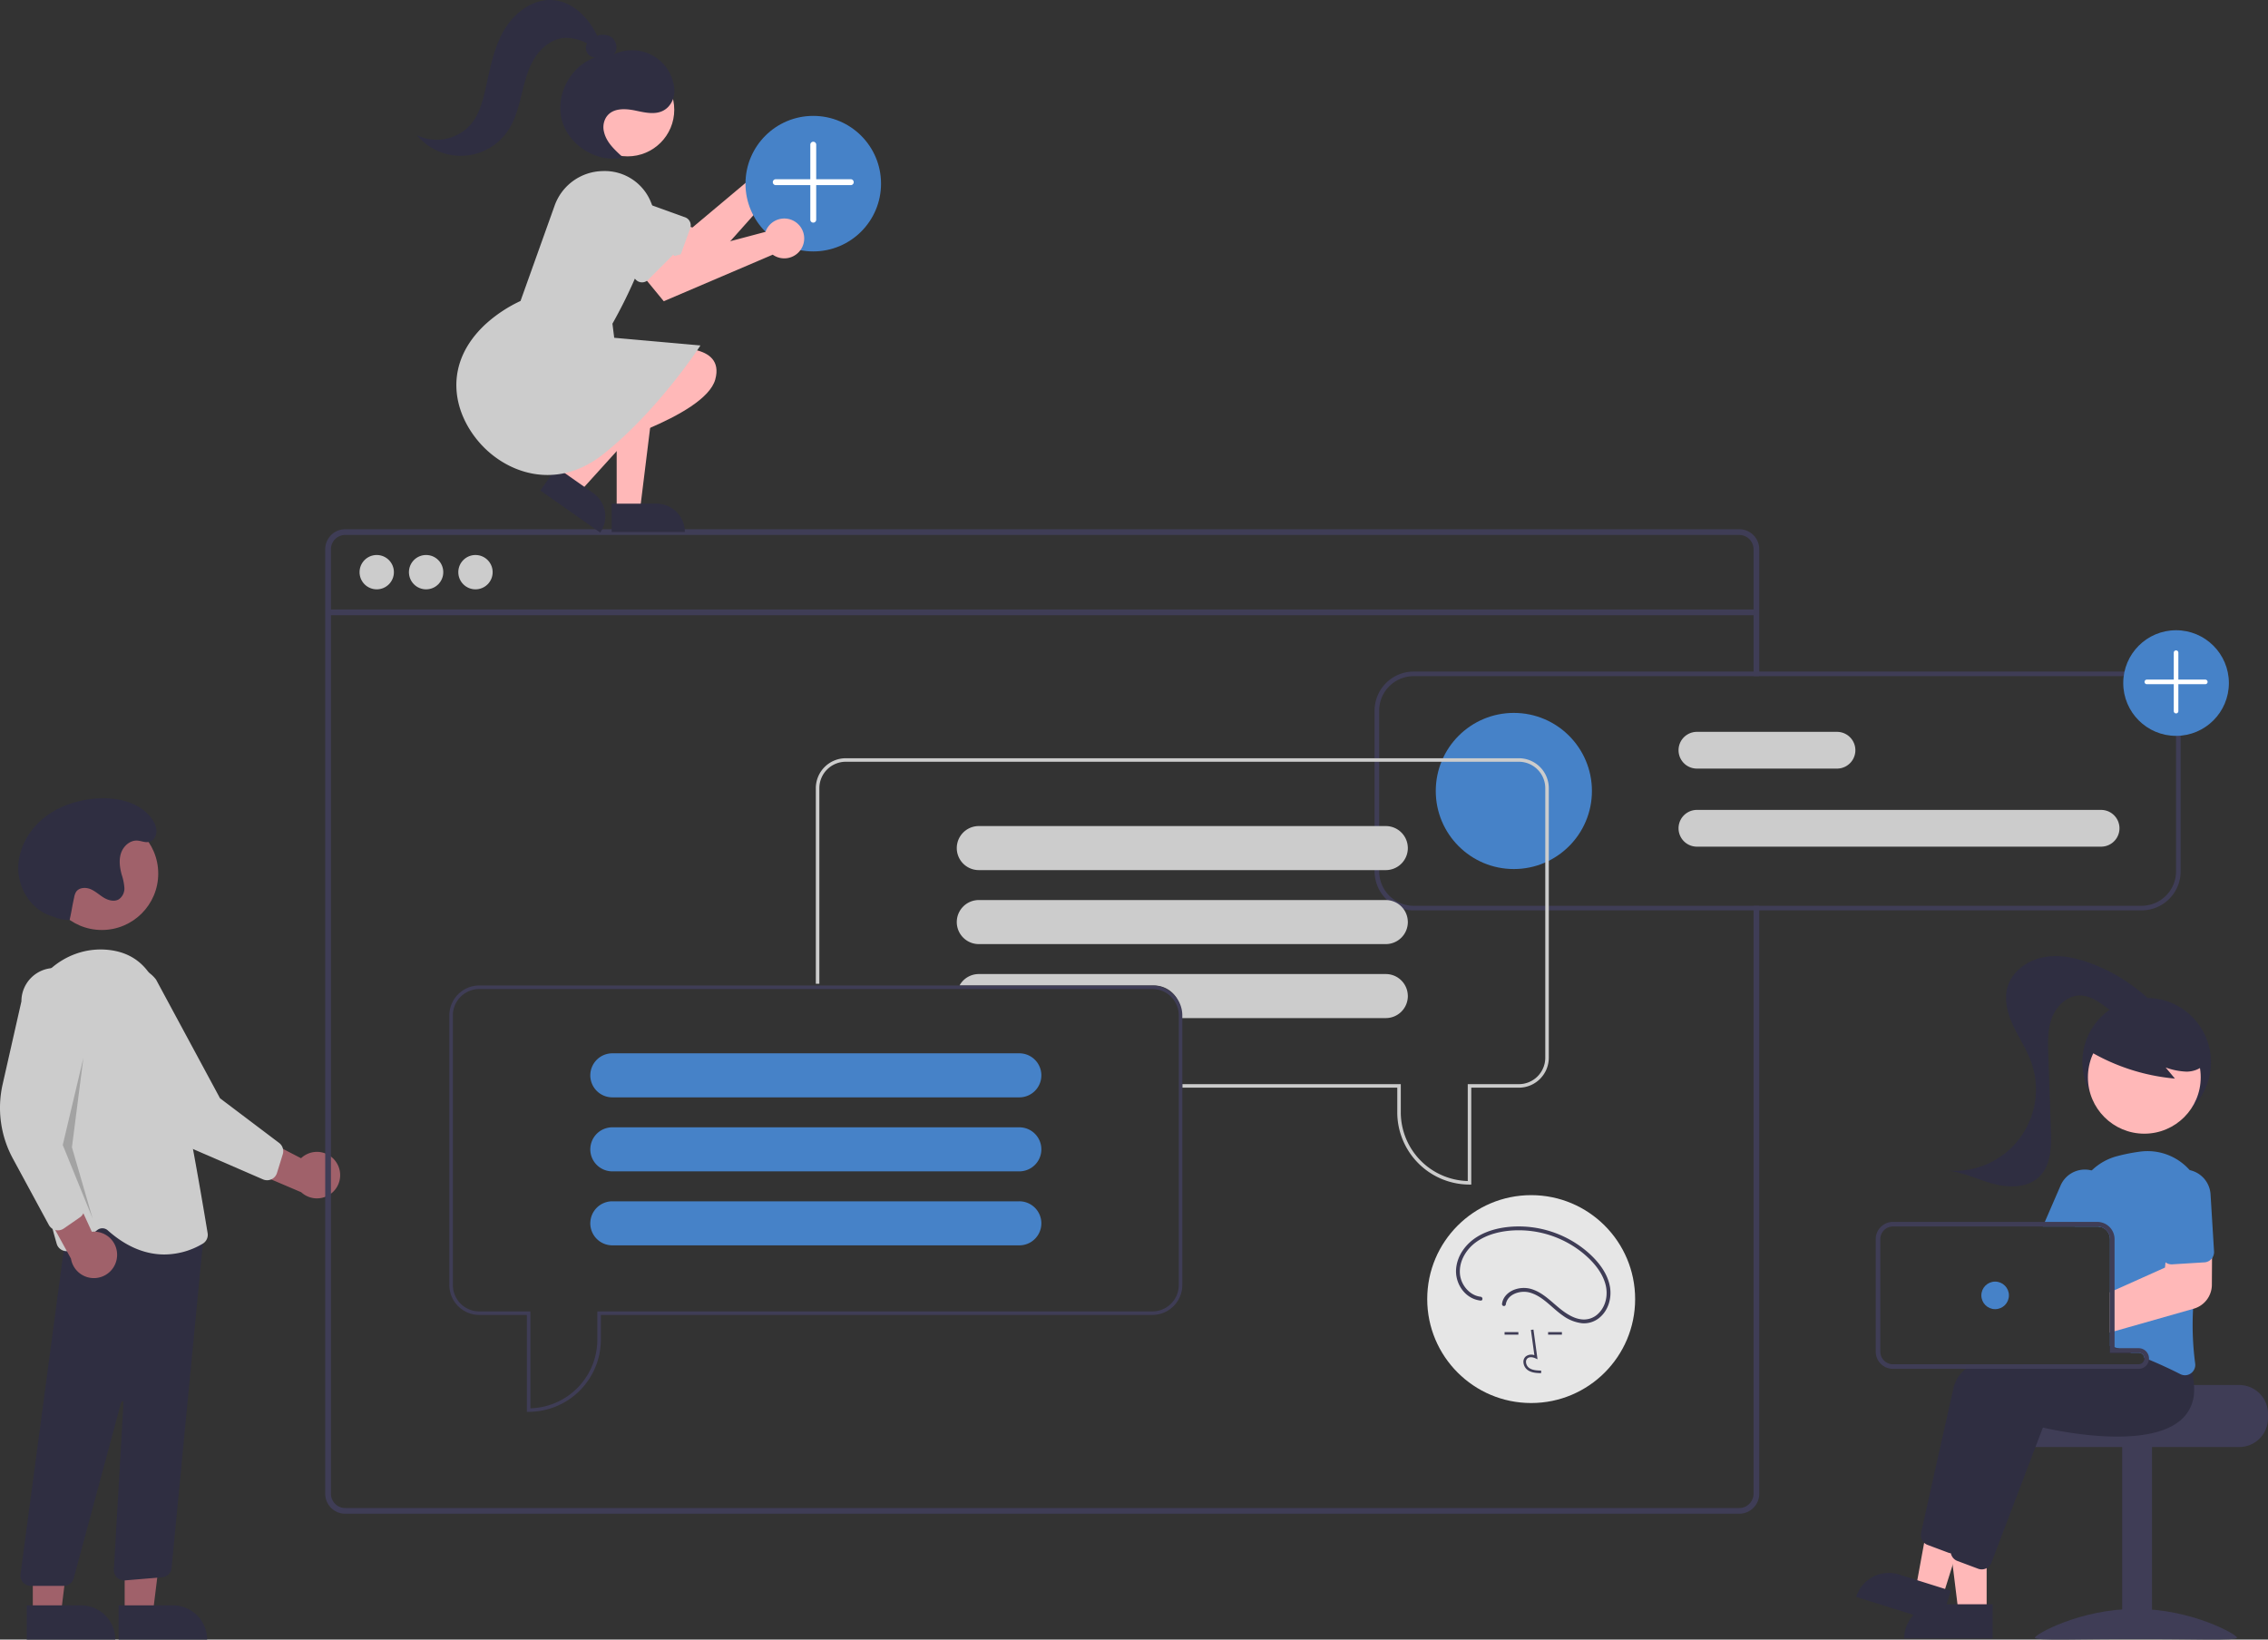 <?xml version="1.0" encoding="UTF-8" standalone="no"?>
<svg
   data-name="Layer 1"
   width="987.587"
   height="714.028"
   viewBox="0 0 987.587 714.028"
   version="1.1"
   id="svg7246"
   sodipodi:docname="undraw_caeses-forum.svg"
   inkscape:version="1.2.1 (9c6d41e410, 2022-07-14)"
   xmlns:inkscape="http://www.inkscape.org/namespaces/inkscape"
   xmlns:sodipodi="http://sodipodi.sourceforge.net/DTD/sodipodi-0.dtd"
   xmlns="http://www.w3.org/2000/svg"
   xmlns:svg="http://www.w3.org/2000/svg">
  <rect x="0" y="0" width="987.587" height="714.028" fill="#333333" stroke="none"/>
  <defs
     id="defs7250" />
  <sodipodi:namedview
     id="namedview7248"
     pagecolor="#ffffff"
     bordercolor="#666666"
     borderopacity="1.0"
     inkscape:showpageshadow="2"
     inkscape:pageopacity="0.0"
     inkscape:pagecheckerboard="0"
     inkscape:deskcolor="#d1d1d1"
     showgrid="false"
     inkscape:zoom="0.80529074"
     inkscape:cx="371.91537"
     inkscape:cy="348.9423"
     inkscape:window-width="3440"
     inkscape:window-height="1369"
     inkscape:window-x="-8"
     inkscape:window-y="-8"
     inkscape:window-maximized="1"
     inkscape:current-layer="g7600" />
  <path
     d="M252.615,599.14a10.056,10.056,0,0,0-15.32-1.744l-31.754-16.39,1.974,18.464,29.852,12.734a10.11,10.11,0,0,0,15.249-13.064Z"
     transform="translate(-106.206 -92.986)"
     fill="#a0616a"
     id="path7120" />
  <path
     d="M224.395,606.572a4.505,4.505,0,0,1-3.669.039L190.564,593.527a46.373,46.373,0,0,1-23.462-22.698l-15.857-33.471a14.497,14.497,0,1,1,22.901-17.781l27.873,51.714,25.737,19.442a4.515,4.515,0,0,1,1.587,4.921l-2.526,8.159a4.506,4.506,0,0,1-1.524,2.211A4.455,4.455,0,0,1,224.395,606.572Z"
     transform="translate(-106.206 -92.986)"
     fill="#ccc"
     id="path7122" />
  <circle
     cx="44.34"
     cy="380.447"
     r="24.561"
     fill="#a0616a"
     id="circle7124" />
  <polygon
     points="54.289 702.644 66.548 702.643 72.381 655.355 54.286 655.356 54.289 702.644"
     fill="#a0616a"
     id="polygon7126" />
  <path
     d="M157.868,792.126h38.531a0,0,0,0,1,0,0V807.013a0,0,0,0,1,0,0H172.755a14.887,14.887,0,0,1-14.887-14.887v0A0,0,0,0,1,157.868,792.126Z"
     transform="translate(248.097 1506.145) rotate(179.997)"
     fill="#2f2e41"
     id="path7128" />
  <polygon
     points="14.289 702.644 26.548 702.643 32.381 655.355 14.286 655.356 14.289 702.644"
     fill="#a0616a"
     id="polygon7130" />
  <path
     d="M117.868,792.126h38.531a0,0,0,0,1,0,0V807.013a0,0,0,0,1,0,0H132.755a14.887,14.887,0,0,1-14.887-14.887v0a0,0,0,0,1,0,0Z"
     transform="translate(168.097 1506.147) rotate(179.997)"
     fill="#2f2e41"
     id="path7132" />
  <path
     d="M116.214,782.094a4.499,4.499,0,0,1-1.075-3.559l21.465-160.985,53.329,9.057,5.691-3.415L180.906,775.936a4.512,4.512,0,0,1-4.096,3.964l-16.148,1.346a4.499,4.499,0,0,1-4.866-4.742l4.181-72.742a.5.5,0,0,0-.982-.16l-20.683,76.7a4.508,4.508,0,0,1-4.345,3.329H119.6A4.498,4.498,0,0,1,116.214,782.094Z"
     transform="translate(-106.206 -92.986)"
     fill="#2f2e41"
     id="path7134" />
  <path
     d="M153.147,628.819a3.533,3.533,0,0,0-4.516-.188l-10.662,8.293a4.496,4.496,0,0,1-7.087-2.307c-5.23-18.315-17.078-64.418-14.159-96.866,1.655-18.393,17.537-32.371,35.405-31.198,12.216.814,20.252,7.861,23.886,20.944,8.923,32.122,18.728,91.044,20.603,102.53a4.48,4.48,0,0,1-2.136,4.589,32.939,32.939,0,0,1-16.692,4.697C170.669,639.313,162.132,636.834,153.147,628.819Z"
     transform="translate(-106.206 -92.986)"
     fill="#ccc"
     id="path7136" />
  <path
     d="M157.17,640.245a10.056,10.056,0,0,0-10.979-10.827l-14.872-32.493-9.842,15.747,15.631,28.442a10.11,10.11,0,0,0,20.061-.869Z"
     transform="translate(-106.206 -92.986)"
     fill="#a0616a"
     id="path7138" />
  <path
     d="M130.377,628.678a4.505,4.505,0,0,1-2.911-2.233L111.807,597.536a46.374,46.374,0,0,1-4.454-32.339l8.178-36.123a14.497,14.497,0,1,1,28.993.142l-9.981,57.893,8.254,31.181a4.515,4.515,0,0,1-1.789,4.852l-7.023,4.861a4.506,4.506,0,0,1-2.564.8A4.455,4.455,0,0,1,130.377,628.678Z"
     transform="translate(-106.206 -92.986)"
     fill="#ccc"
     id="path7140" />
  <polygon
     points="36.325 460.644 27.325 498.644 40.325 530.644 31.325 499.644 36.325 460.644"
     opacity="0.2"
     id="polygon7142" />
  <path
     d="M136.531,493.63a16.539,16.539,0,0,1-6.388-1.156c-.894-.345-1.822-.628-2.715-.973-7.882-3.045-13.074-11.439-13.26-19.886s4.189-16.646,10.685-22.05,14.91-8.177,23.335-8.819c9.075-.691,19.294,1.61,24.365,9.168,1.35,2.012,2.294,4.453,1.494,6.882a4.404,4.404,0,0,1-1.241,1.906c-2.265,2.015-4.522.5-6.831.366-3.173-.184-6.023,2.385-7.048,5.394s-.573,6.322.254,9.391a23.459,23.459,0,0,1,1.183,5.71,5.741,5.741,0,0,1-2.379,5.055c-1.983,1.199-4.587.505-6.571-.692s-3.698-2.86-5.842-3.741-5.022-.685-6.27,1.267a6.935,6.935,0,0,0-.793,2.289c-1.118,5.095-.861,4.795-1.98,9.89Z"
     transform="translate(-106.206 -92.986)"
     fill="#2f2e41"
     id="path7144" />
  <path
     d="M863.54,323.466h-607a8.728,8.728,0,0,0-8.72,8.72v411.32a8.728,8.728,0,0,0,8.72,8.72h607a8.712,8.712,0,0,0,6.63-3.06,2.04,2.04,0,0,0,.19-.24,8.165,8.165,0,0,0,1.25-2.11,8.499,8.499,0,0,0,.66-3.31v-256.05h-2.49v256.05a6.179,6.179,0,0,1-1.03,3.42,6.453,6.453,0,0,1-2.36,2.12,6.182,6.182,0,0,1-2.85.69h-607a6.238,6.238,0,0,1-6.23-6.23v-411.32a6.238,6.238,0,0,1,6.23-6.23h607a6.239,6.239,0,0,1,6.24,6.23v55.27H872.27v-55.27A8.729,8.729,0,0,0,863.54,323.466Z"
     fill="#3f3d56"
     id="path7146"
     transform="translate(-106.206 -92.986)" />
  <rect
     x="142.855"
     y="265.433"
     width="621.957"
     height="2.493"
     fill="#3f3d56"
     id="rect7148" />
  <circle
     cx="164.044"
     cy="249.18"
     r="7.478"
     fill="#ccc"
     id="circle7150" />
  <circle
     cx="185.544"
     cy="249.18"
     r="7.478"
     fill="#ccc"
     id="circle7152" />
  <circle
     cx="207.045"
     cy="249.18"
     r="7.478"
     fill="#ccc"
     id="circle7154" />
  <g
     id="g7658"
     transform="translate(1125.06,-173.85)">
    <path
       d="m 463.463,701.81 a 15.479,15.479 0 0 1 -14.066,-21.782 l 17.816,-39.75 a 131.986,131.986 0 0 1 -44.541,-99.096 c 0,-73.185 59.541,-132.727 132.727,-132.727 73.186,0 132.727,59.542 132.727,132.727 0,73.185 -59.54,132.727 -132.727,132.727 a 131.985,131.985 0 0 1 -37.798,-5.567 l -45.47,30.782 a 15.433,15.433 0 0 1 -8.668,2.686 z M 555.398,426.976 a 114.141,114.141 0 0 0 -71.106,203.479 l 5.613,4.476 -19.17,42.773 43.991,-29.782 4.344,1.459 A 114.175,114.175 0 1 0 555.398,426.976 Z"
       fill="#3f3d56"
       id="path7156"
       transform="translate(-106.206,-92.986)" />
    <circle
       cx="449.192"
       cy="442.024"
       r="18.52"
       fill="#3f3d56"
       id="circle7158" />
    <circle
       cx="396.718"
       cy="442.024"
       r="18.52"
       fill="#3f3d56"
       id="circle7160" />
    <circle
       cx="501.665"
       cy="442.024"
       r="18.52"
       fill="#3f3d56"
       id="circle7162" />
  </g>
  <path
     d="M1021.118,461.708h-176a8,8,0,1,1,0-16h176a8,8,0,0,1,0,16Z"
     transform="translate(-106.206 -92.986)"
     fill="#ccc"
     id="path7164" />
  <path
     d="M906.118,427.708h-61a8,8,0,1,1,0-16h61a8,8,0,0,1,0,16Z"
     transform="translate(-106.206 -92.986)"
     fill="#ccc"
     id="path7166" />
  <circle
     cx="659.195"
     cy="344.47"
     r="34"
     fill="#4682c8"
     id="circle7168" />
  <path
     d="M1038.76,385.456h-317a17.024,17.024,0,0,0-17,17v70a17.024,17.024,0,0,0,17,17h317a17.024,17.024,0,0,0,17-17v-70A17.024,17.024,0,0,0,1038.76,385.456Zm15,87a15.018,15.018,0,0,1-15,15h-317a15.018,15.018,0,0,1-15-15v-70a15.018,15.018,0,0,1,15-15h317a15.018,15.018,0,0,1,15,15Z"
     fill="#3f3d56"
     id="path7170"
     transform="translate(-106.206 -92.986)" />
  <circle
     cx="947.554"
     cy="297.47"
     r="23"
     fill="#4682c8"
     id="circle7172" />
  <path
     d="M1053.053,403.391a.996.996,0,0,1-.293-.707V377.228a1.0 1,0,1,1,2,0V402.684a1,1,0,0,1-1.707.707Z"
     transform="translate(-106.206 -92.986)"
     fill="#fff"
     id="path7174" />
  <path
     d="M1040.325,390.663a1,1,0,0,1,.707-1.707h25.456a1.0 1,0,1,1,0,2h-25.456A.996.996,0,0,1,1040.325,390.663Z"
     transform="translate(-106.206 -92.986)"
     fill="#fff"
     id="path7176" />
  <path
     d="M1081.294,696.163h-48.01c0,1.38-49.48,2.5-49.48,2.5a12.86,12.86,0,0,0-2.11,2,12.41,12.41,0,0,0-2.9,8v2a12.505,12.505,0,0,0,12.5,12.5h90a12.511,12.511,0,0,0,12.5-12.5v-2A12.517,12.517,0,0,0,1081.294,696.163Z"
     transform="translate(-106.206 -92.986)"
     fill="#3f3d56"
     id="path7178" />
  <rect
     x="924.082"
     y="629.68"
     width="13"
     height="84"
     fill="#3f3d56"
     id="rect7180" />
  <path
     d="M1080.289,806.209c0,1.405-19.699.543-44,.543s-44,.861-44-.543,19.699-12.543,44-12.543S1080.289,804.805,1080.289,806.209Z"
     transform="translate(-106.206 -92.986)"
     fill="#3f3d56"
     id="path7182" />
  <circle
     cx="934.753"
     cy="462.608"
     r="28"
     fill="#2f2e41"
     id="circle7184" />
  <polygon
     points="865.073 702.175 852.813 702.174 846.98 654.886 865.075 654.887 865.073 702.175"
     fill="#ffb8b8"
     id="polygon7186" />
  <path
     d="M844.056,698.671h23.644a0,0,0,0,1,0,0v14.887a0,0,0,0,1,0,0H829.169a0,0,0,0,1,0,0v0A14.887,14.887,0,0,1,844.056,698.671Z"
     fill="#2f2e41"
     id="path7188" />
  <polygon
     points="845.935 695.332 834.238 691.661 842.83 644.796 860.094 650.214 845.935 695.332"
     fill="#ffb8b8"
     id="polygon7190" />
  <path
     d="M930.708,779.653H954.352a0,0,0,0,1,0,0v14.887a0,0,0,0,1,0,0H915.821a0,0,0,0,1,0,0v0A14.887,14.887,0,0,1,930.708,779.653Z"
     transform="translate(172.364 -336.857) rotate(17.423)"
     fill="#2f2e41"
     id="path7192" />
  <path
     d="M1048.46,687.965a37.872,37.872,0,0,0-1.52-7.02l-2.29-2.88-5.96-7.48-.26.01c-.44.02-2.271.12-5.1.34h-.03c-1.75.14-3.89.32-6.32.55-.64.07-1.31.13-2,.2v10.44h12.5a2.504,2.504,0,0,1,2.48,2.18c.01.11.02.21.02.32a2.501,2.501,0,0,1-2.5,2.5h-72.6a28.404,28.404,0,0,0-2.66,2,14.882,14.882,0,0,0-5.25,7.86c-4.24,18.64-11.97,53.4-14.25,63.61a4.538,4.538,0,0,0,1.35,4.28,4.436,4.436,0,0,0,1.47.91l9.02,3.38a4.792,4.792,0,0,0,1.15.27c.05,0,.09.01.14.01a2.614,2.614,0,0,0,.28.01,4.532,4.532,0,0,0,4.21-2.9l7.12-18.68,10.97-28.8,4.34-11.39c5.03,1.18,47.23,10.52,61.36-4.53a16.068,16.068,0,0,0,3.24-5.11A20.802,20.802,0,0,0,1048.46,687.965Z"
     transform="translate(-106.206 -92.986)"
     fill="#2f2e41"
     id="path7194" />
  <path
     d="M1060.7,690.685c-.22-.89-.47-1.81-.76-2.74l-8.25-10.36-.26.01c-.52.03-2.99.16-6.78.47-4.3.36-10.31.94-17.06,1.85-.2.02-.41.05-.61.08-.66.09-1.33.18-2,.28v1.85h12.5a2.504,2.504,0,0,1,2.48,2.18c.01.11.02.21.02.32a2.501,2.501,0,0,1-2.5,2.5H993.3c-1.93.63-3.79,1.29-5.57,2-9.34,3.7-16.33,8.55-17.76,14.86-.48,2.12-1.01,4.45-1.57,6.93-2.08,9.22-4.61,20.51-6.9,30.77v.01c-.47,2.12-.94,4.18-1.39,6.18-1.91,8.6-3.53,15.89-4.39,19.72-.02.11-.04.21-.06.32v.02a4.667,4.667,0,0,0,.28,2.29l.01.01v.01a4.43,4.43,0,0,0,1.3,1.79,4.593,4.593,0,0,0,1.29.75l9.02,3.38a4.58,4.58,0,0,0,1.57.29,4.435,4.435,0,0,0,2.15-.55,4.501,4.501,0,0,0,2.06-2.35l19.42-50.96,3.01-7.91c5.03,1.18,47.23,10.51,61.36-4.53a16.891,16.891,0,0,0,4.48-11.07A29.687,29.687,0,0,0,1060.7,690.685Z"
     transform="translate(-106.206 -92.986)"
     fill="#2f2e41"
     id="path7196" />
  <path
     d="M1059.59,602.465c-.16-.19-.33-.38-.51-.56a24.472,24.472,0,0,0-20.97-7.39,79.362,79.362,0,0,0-9.91,1.95,24.981,24.981,0,0,0-11.18,6.27,24.414,24.414,0,0,0-7.41,18.2c.04,1.37.05,2.77.03,4.19,0,.66-.01,1.33-.02,2h9.86a5.32,5.32,0,0,1,1.27.15,5.511,5.511,0,0,1,4.23,5.35v46.52c.67.19,1.34.38,2,.58.21.07.41.13.61.19.23.07.46.14.68.21q3.045.945,5.95,2h3.26a2.504,2.504,0,0,1,2.48,2.18c.68.27,1.34.54,1.99.81,2.31.96,4.5,1.92,6.51,2.85,2.71,1.24,5.12,2.42,7.14,3.45a4.587,4.587,0,0,0,2.05.5,4.404,4.404,0,0,0,2.6-.86,5.529,5.529,0,0,0,.45-.37,4.505,4.505,0,0,0,1.37-3.98,128.086,128.086,0,0,1-.9-23.7c.28-6.65.88-13.47,1.66-20.06.42-3.57.89-7.07,1.38-10.44.47-3.22.97-6.31,1.46-9.23A24.607,24.607,0,0,0,1059.59,602.465Z"
     transform="translate(-106.206 -92.986)"
     fill="#4682c8"
     id="path7198" />
  <path
     d="M1018.6,603.285a11.859,11.859,0,0,0-1.58-.55,11.499,11.499,0,0,0-13.54,6.53l-6.87,15.86-.86,2h23.73a5.32,5.32,0,0,1,1.27.15l.8-1.85,3.04-7.02A11.511,11.511,0,0,0,1018.6,603.285Z"
     transform="translate(-106.206 -92.986)"
     fill="#4682c8"
     id="path7200" />
  <circle
     cx="933.729"
     cy="469.16"
     r="24.561"
     fill="#ffb8b8"
     id="circle7202" />
  <path
     d="M1014.933,550.079a88.591,88.591,0,0,0,38.326,12.628l-4.04-4.841a29.688,29.688,0,0,0,9.171,1.821c3.13-.049,6.41-1.254,8.186-3.832a9.342,9.342,0,0,0,.625-8.63,17.694,17.694,0,0,0-5.566-6.96,33.139,33.139,0,0,0-30.844-5.512,19.806,19.806,0,0,0-9.212,5.909c-2.328,2.872-6.811,5.432-5.619,8.932Z"
     transform="translate(-106.206 -92.986)"
     fill="#2f2e41"
     id="path7204" />
  <path
     d="M1044.066,530.258a75.485,75.485,0,0,0-27.463-17.759c-6.639-2.459-13.865-3.979-20.805-2.582s-13.504,6.198-15.44,13.008c-1.583,5.568.052,11.564,2.509,16.806s5.738,10.102,7.725,15.54a35.468,35.468,0,0,1-35.689,47.562c6.819.914,13.105,4.119,19.771,5.825s14.533,1.59,19.486-3.185c5.241-5.052,5.346-13.267,5.092-20.542q-.565-16.222-1.13-32.445c-.192-5.515-.356-11.208,1.633-16.356s6.716-9.656,12.235-9.609c4.183.035,7.884,2.569,11.239,5.068s6.904,5.165,11.071,5.536,8.923-2.711,8.611-6.883Z"
     transform="translate(-106.206 -92.986)"
     fill="#2f2e41"
     id="path7206" />
  <path
     d="M1064.21,632.505l-14.02.38-1.02,9.85-.23,2.28-21.96,9.86-2,.9v17.53l2-.57,6.32-1.8h.03l27.84-7.93.32-.09a10.879,10.879,0,0,0,7.86-10.35l.07-11.63.06-8.57Z"
     transform="translate(-106.206 -92.986)"
     fill="#ffb8b8"
     id="path7208" />
  <path
     d="M1068.77,613.025a11.502,11.502,0,0,0-22.96,1.41l1.53,24.96a4.486,4.486,0,0,0,1.83,3.34,4.435,4.435,0,0,0,2.94.87l10.72-.66,3.25-.2a4.385,4.385,0,0,0,3.1-1.51,3.137,3.137,0,0,0,.24-.3,4.469,4.469,0,0,0,.88-2.96Z"
     transform="translate(-106.206 -92.986)"
     fill="#4682c8"
     id="path7210" />
  <path
     d="M1028.27,680.125h-1.29v-.13c-.66.09-1.33.18-2,.28v1.85h9.24Q1031.31,681.075,1028.27,680.125Zm0,0h-1.29v-.13c-.66.09-1.33.18-2,.28v1.85h9.24Q1031.31,681.075,1028.27,680.125Zm9.21,0h-10.5v-47.5a7.511,7.511,0,0,0-5.43-7.2,7.051,7.051,0,0,0-2.07-.3h-89a7.509,7.509,0,0,0-7.5,7.5v49a7.503,7.503,0,0,0,7.5,7.5h107a4.505,4.505,0,0,0,4.47-4.01,3.903,3.903,0,0,0,.03-.49A4.507,4.507,0,0,0,1037.48,680.125Zm2.5,4.5a2.501,2.501,0,0,1-2.5,2.5h-107a5.503,5.503,0,0,1-5.5-5.5v-49a5.503,5.503,0,0,1,5.5-5.5h89a5.32,5.32,0,0,1,1.27.15,5.511,5.511,0,0,1,4.23,5.35v49.5h12.5a2.504,2.504,0,0,1,2.48,2.18C1039.97,684.415,1039.98,684.515,1039.98,684.625Zm-11.71-4.5h-1.29v-.13c-.66.09-1.33.18-2,.28v1.85h9.24Q1031.31,681.075,1028.27,680.125Z"
     transform="translate(-106.206 -92.986)"
     fill="#3f3d56"
     id="path7212" />
  <circle
     cx="868.77"
     cy="564.141"
     r="6"
     fill="#4682c8"
     id="circle7214" />
  <path
     d="M439.06,164.354a8.701,8.701,0,0,0,.041,1.37l-31.402,26.354-9.364-3.391-6.964,13.464,20.474,9.745,34.33-38.524a8.676,8.676,0,1,0-7.114-9.018Z"
     transform="translate(-106.206 -92.986)"
     fill="#ffb8b8"
     id="path7216" />
  <path
     d="M396.945,208.609l-30.324-10.945a11.159,11.159,0,1,1,7.577-20.993l30.324,10.945a3.719,3.719,0,0,1,2.236,4.761l-5.051,13.996a3.725,3.725,0,0,1-4.762,2.236Z"
     transform="translate(-106.206 -92.986)"
     fill="#ccc"
     id="path7218" />
  <polygon
     points="268.53 222.252 278.664 222.251 283.485 183.161 268.528 183.162 268.53 222.252"
     fill="#ffb8b8"
     id="polygon7220" />
  <path
     d="M372.565,312.342h31.851a0,0,0,0,1,0,0v12.306a0,0,0,0,1,0,0H384.871a12.306,12.306,0,0,1-12.306-12.306v0A0,0,0,0,1,372.565,312.342Z"
     transform="translate(670.788 543.985) rotate(179.997)"
     fill="#2f2e41"
     id="path7222" />
  <polygon
     points="243.484 209.16 251.774 214.989 278.202 185.786 265.967 177.184 243.484 209.16"
     fill="#ffb8b8"
     id="polygon7224" />
  <path
     d="M342.143,304.569h31.851a0,0,0,0,1,0,0v12.306a0,0,0,0,1,0,0H354.448a12.306,12.306,0,0,1-12.306-12.306v0a0,0,0,0,1,0,0Z"
     transform="translate(366.061 677.865) rotate(-144.889)"
     fill="#2f2e41"
     id="path7226" />
  <path
     d="M396.912,244.822s25.291-2.984,20.751,13.428-55.121,30.585-55.121,30.585Z"
     transform="translate(-106.206 -92.986)"
     fill="#ffb8b8"
     id="path7228" />
  <circle
     cx="273.298"
     cy="47.794"
     r="20.303"
     fill="#ffb8b8"
     id="circle7230" />
  <path
     d="M314.757,285.474c-11.553-13.452-15.595-34.098,2.828-51.269a60.725,60.725,0,0,1,15.28-10.147l14.849-41.525a22.628,22.628,0,0,1,20.911-15.042,21.655,21.655,0,0,1,21.007,13.509,18.796,18.796,0,0,1,.583,13.312,213.825,213.825,0,0,1-17.325,39.64l.768,6.142,37.532,3.336-.35.569c-.183.297-18.551,28.284-42.05,46.861-8.035,6.352-16.343,8.984-24.185,8.983C332.713,299.843,321.898,293.789,314.757,285.474Z"
     transform="translate(-106.206 -92.986)"
     fill="#ccc"
     id="path7232" />
  <path
     d="M311.215,147.149c3.592-4.28,5.133-9.879,6.372-15.327,1.961-8.621,3.478-17.535,7.835-25.228,4.356-7.693,12.363-14.067,21.191-13.582,8.777.482,15.874,7.544,19.64,15.579a6.987,6.987,0,0,1,5.674.274c2.715,1.487,3.73,5.712,1.47,7.828a18.757,18.757,0,0,1,15.274-.381,18.463,18.463,0,0,1,11.184,15.668,10.066,10.066,0,0,1-2.676,7.552c-3.895,4.01-9.405,2.627-14.304,1.605-4.627-.965-10.263-1.225-12.87,3.183a8.263,8.263,0,0,0-.804,6.039c.999,4.401,4.257,7.467,7.418,10.401l.517.96c-11.162,2.177-23.35-5.446-26.278-16.435s3.851-23.665,14.616-27.331h0a4.025,4.025,0,0,1-3.614-6.032,19.136,19.136,0,0,0-9.767-2.437c-5.56.365-10.372,4.323-13.266,9.085-2.894,4.762-4.204,10.289-5.532,15.701-1.327,5.412-2.764,10.928-5.858,15.562a24.765,24.765,0,0,1-39.678,2.035A19.764,19.764,0,0,0,311.215,147.149Z"
     transform="translate(-106.206 -92.986)"
     fill="#2f2e41"
     id="path7234" />
  <circle
     cx="354.129"
     cy="79.982"
     r="29.512"
     fill="#4682c8"
     id="circle7236" />
  <path
     d="M459.428,189.565a1.278,1.278,0,0,1-.376-.907v-32.663a1.283,1.283,0,0,1,2.566,0v32.663a1.283,1.283,0,0,1-2.19.907Z"
     transform="translate(-106.206 -92.986)"
     fill="#fff"
     id="path7238" />
  <path
     d="M443.096,173.234a1.283,1.283,0,0,1,.907-2.19h32.663a1.283,1.283,0,1,1,0,2.566h-32.663A1.278,1.278,0,0,1,443.096,173.234Z"
     transform="translate(-106.206 -92.986)"
     fill="#fff"
     id="path7240" />
  <path
     d="M440.077,192.707a8.703,8.703,0,0,0-.545,1.257l-39.626,10.508-7.035-7.049-12.026,9.227,14.39,17.523,47.449-20.279a8.676,8.676,0,1,0-2.606-11.187Z"
     transform="translate(-106.206 -92.986)"
     fill="#ffb8b8"
     id="path7242" />
  <path
     d="M383.146,214.865l-22.796-22.796A11.159,11.159,0,1,1,376.131,176.287l22.796,22.796a3.719,3.719,0,0,1,0,5.26l-10.521,10.522a3.725,3.725,0,0,1-5.261,0Z"
     transform="translate(-106.206 -92.986)"
     fill="#ccc"
     id="path7244" />
  <g
     id="g7600"
     transform="matrix(1.106,0,0,1.106,445.595,-443.872)">
    <path
       d="m 176.368,867.771 h -0.694 a 28.474,28.474 0 0 1 -28.442,-28.442 v -9.712 H 62.6 v -1.387 h 86.019 v 11.099 a 27.087,27.087 0 0 0 26.361,27.046 v -38.145 h 20.117 a 10.417,10.417 0 0 0 10.406,-10.406 V 711.687 A 10.417,10.417 0 0 0 195.098,701.282 H -69.897 a 10.417,10.417 0 0 0 -10.406,10.406 v 77.001 h -1.387 v -77.001 a 11.806,11.806 0 0 1 11.793,-11.793 H 195.098 a 11.806,11.806 0 0 1 11.793,11.793 v 106.137 a 11.806,11.806 0 0 1 -11.793,11.793 h -18.73 z"
       fill="#cccccc"
       id="path7320"
       style="stroke-width:0.694" />
    <path
       d="m 151.381,734.934 a 8.669,8.669 0 0 0 -8.657,-8.331 H -17.523 a 8.671,8.671 0 0 0 0,17.343 H 142.723 a 8.683,8.683 0 0 0 8.671,-8.671 2.783,2.783 0 0 0 -0.014,-0.34 z"
       fill="#cccccc"
       id="path7322"
       style="stroke-width:0.694" />
    <path
       d="m 151.381,764.069 a 8.669,8.669 0 0 0 -8.657,-8.331 H -17.523 a 8.671,8.671 0 0 0 0,17.343 H 142.723 a 8.683,8.683 0 0 0 8.671,-8.671 2.783,2.783 0 0 0 -0.014,-0.34 z"
       fill="#cccccc"
       id="path7324"
       style="stroke-width:0.694" />
    <path
       d="m 151.381,793.205 a 8.669,8.669 0 0 0 -8.657,-8.331 H -17.523 a 8.665,8.665 0 0 0 -6.66,3.122 9.063,9.063 0 0 0 -0.943,1.387 h 76.627 a 10.418,10.418 0 0 1 10.406,10.406 v 2.428 h 80.817 a 8.683,8.683 0 0 0 8.671,-8.671 2.783,2.783 0 0 0 -0.014,-0.34 z"
       fill="#cccccc"
       id="path7326"
       style="stroke-width:0.694" />
    <path
       d="M 50.807,789.382 H -214.188 a 11.81,11.81 0 0 0 -11.793,11.793 v 106.137 a 11.81,11.81 0 0 0 11.793,11.793 h 18.73 v 38.154 h 0.694 a 28.472,28.472 0 0 0 28.442,-28.442 v -9.712 H 50.807 a 11.81,11.81 0 0 0 11.793,-11.793 V 801.175 a 11.81,11.81 0 0 0 -11.793,-11.793 z m 10.406,117.93 A 10.418,10.418 0 0 1 50.807,917.718 H -167.71 v 11.099 a 27.094,27.094 0 0 1 -26.361,27.048 V 917.718 h -20.117 a 10.418,10.418 0 0 1 -10.406,-10.406 V 801.175 a 10.418,10.418 0 0 1 10.406,-10.406 H 50.807 a 10.418,10.418 0 0 1 10.406,10.406 z"
       fill="#3f3d56"
       id="path7336"
       style="stroke-width:0.694" />
    <path
       d="M -1.567,816.09 H -161.813 a 8.669,8.669 0 0 0 -8.657,8.331 2.782,2.782 0 0 0 -0.014,0.34 8.684,8.684 0 0 0 8.671,8.671 H -1.567 a 8.671,8.671 0 0 0 0,-17.343 z"
       fill="#4682c8"
       id="path7338"
       style="stroke-width:0.694" />
    <path
       d="M -1.567,845.226 H -161.813 a 8.669,8.669 0 0 0 -8.657,8.331 2.782,2.782 0 0 0 -0.014,0.34 8.684,8.684 0 0 0 8.671,8.671 H -1.567 a 8.671,8.671 0 1 0 0,-17.343 z"
       fill="#4682c8"
       id="path7340"
       style="stroke-width:0.694" />
    <path
       d="M -1.567,874.361 H -161.813 a 8.669,8.669 0 0 0 -8.657,8.331 2.782,2.782 0 0 0 -0.014,0.34 8.684,8.684 0 0 0 8.671,8.671 H -1.567 a 8.671,8.671 0 1 0 0,-17.343 z"
       fill="#4682c8"
       id="path7342"
       style="stroke-width:0.694" />
    <circle
       cx="199.954"
       cy="912.862"
       r="40.929"
       fill="#e6e6e6"
       id="circle7372"
       style="stroke-width:0.694" />
    <path
       d="m 203.857,942.034 c -1.667,-0.046 -3.742,-0.105 -5.339,-1.272 a 4.1,4.1 0 0 1 -1.613,-3.062 2.758,2.758 0 0 1 0.938,-2.265 3.559,3.559 0 0 1 3.367,-0.485 l -1.361,-9.945 0.999,-0.137 1.6,11.692 -0.834,-0.383 c -0.967,-0.444 -2.295,-0.669 -3.12,0.028 a 1.771,1.771 0 0 0 -0.581,1.459 3.099,3.099 0 0 0 1.2,2.283 c 1.243,0.908 2.897,1.026 4.772,1.078 z"
       fill="#3f3d56"
       id="path7374"
       style="stroke-width:0.694" />
    <rect
       x="189.478"
       y="925.863"
       width="5.431"
       height="1.008"
       fill="#3f3d56"
       id="rect7376"
       style="stroke-width:0.694" />
    <rect
       x="206.619"
       y="925.863"
       width="5.431"
       height="1.008"
       fill="#3f3d56"
       id="rect7378"
       style="stroke-width:0.694" />
    <path
       d="m 180.043,911.94 c -4.373,-0.499 -7.76,-4.689 -8.132,-8.94 -0.443,-5.058 2.503,-9.861 6.544,-12.7 4.226,-2.968 9.491,-4.208 14.585,-4.48 a 40.085,40.085 0 0 1 27.4,9.031 c 3.817,3.17 7.382,7.209 8.733,12.087 1.173,4.236 0.219,9.036 -3.189,12.003 a 8.054,8.054 0 0 1 -6.181,1.903 c -2.644,-0.275 -5.083,-1.665 -7.195,-3.2 -4.107,-2.986 -7.479,-7.147 -12.483,-8.707 -3.669,-1.144 -8.431,-0.137 -10.673,3.181 a 6.039,6.039 0 0 0 -0.964,2.53 0.783,0.783 0 0 0 0.528,0.93 0.761,0.761 0 0 0 0.93,-0.528 c 0.589,-4.179 5.727,-5.739 9.333,-4.784 5.258,1.392 8.787,6.083 13.101,9.064 a 15.92,15.92 0 0 0 7.629,3.045 9.474,9.474 0 0 0 6.657,-2.045 c 3.685,-2.91 5.095,-7.915 4.28,-12.421 -0.944,-5.218 -4.456,-9.691 -8.31,-13.153 A 41.566,41.566 0 0 0 194.231,884.262 c -5.331,0.122 -10.893,1.223 -15.485,4.04 -4.455,2.733 -7.898,7.305 -8.348,12.62 -0.396,4.678 2.114,9.571 6.422,11.62 a 10.057,10.057 0 0 0 3.223,0.91 c 0.965,0.11 0.958,-1.403 0,-1.512 z"
       fill="#3f3d56"
       id="path7380"
       style="stroke-width:0.694" />
  </g>
</svg>
